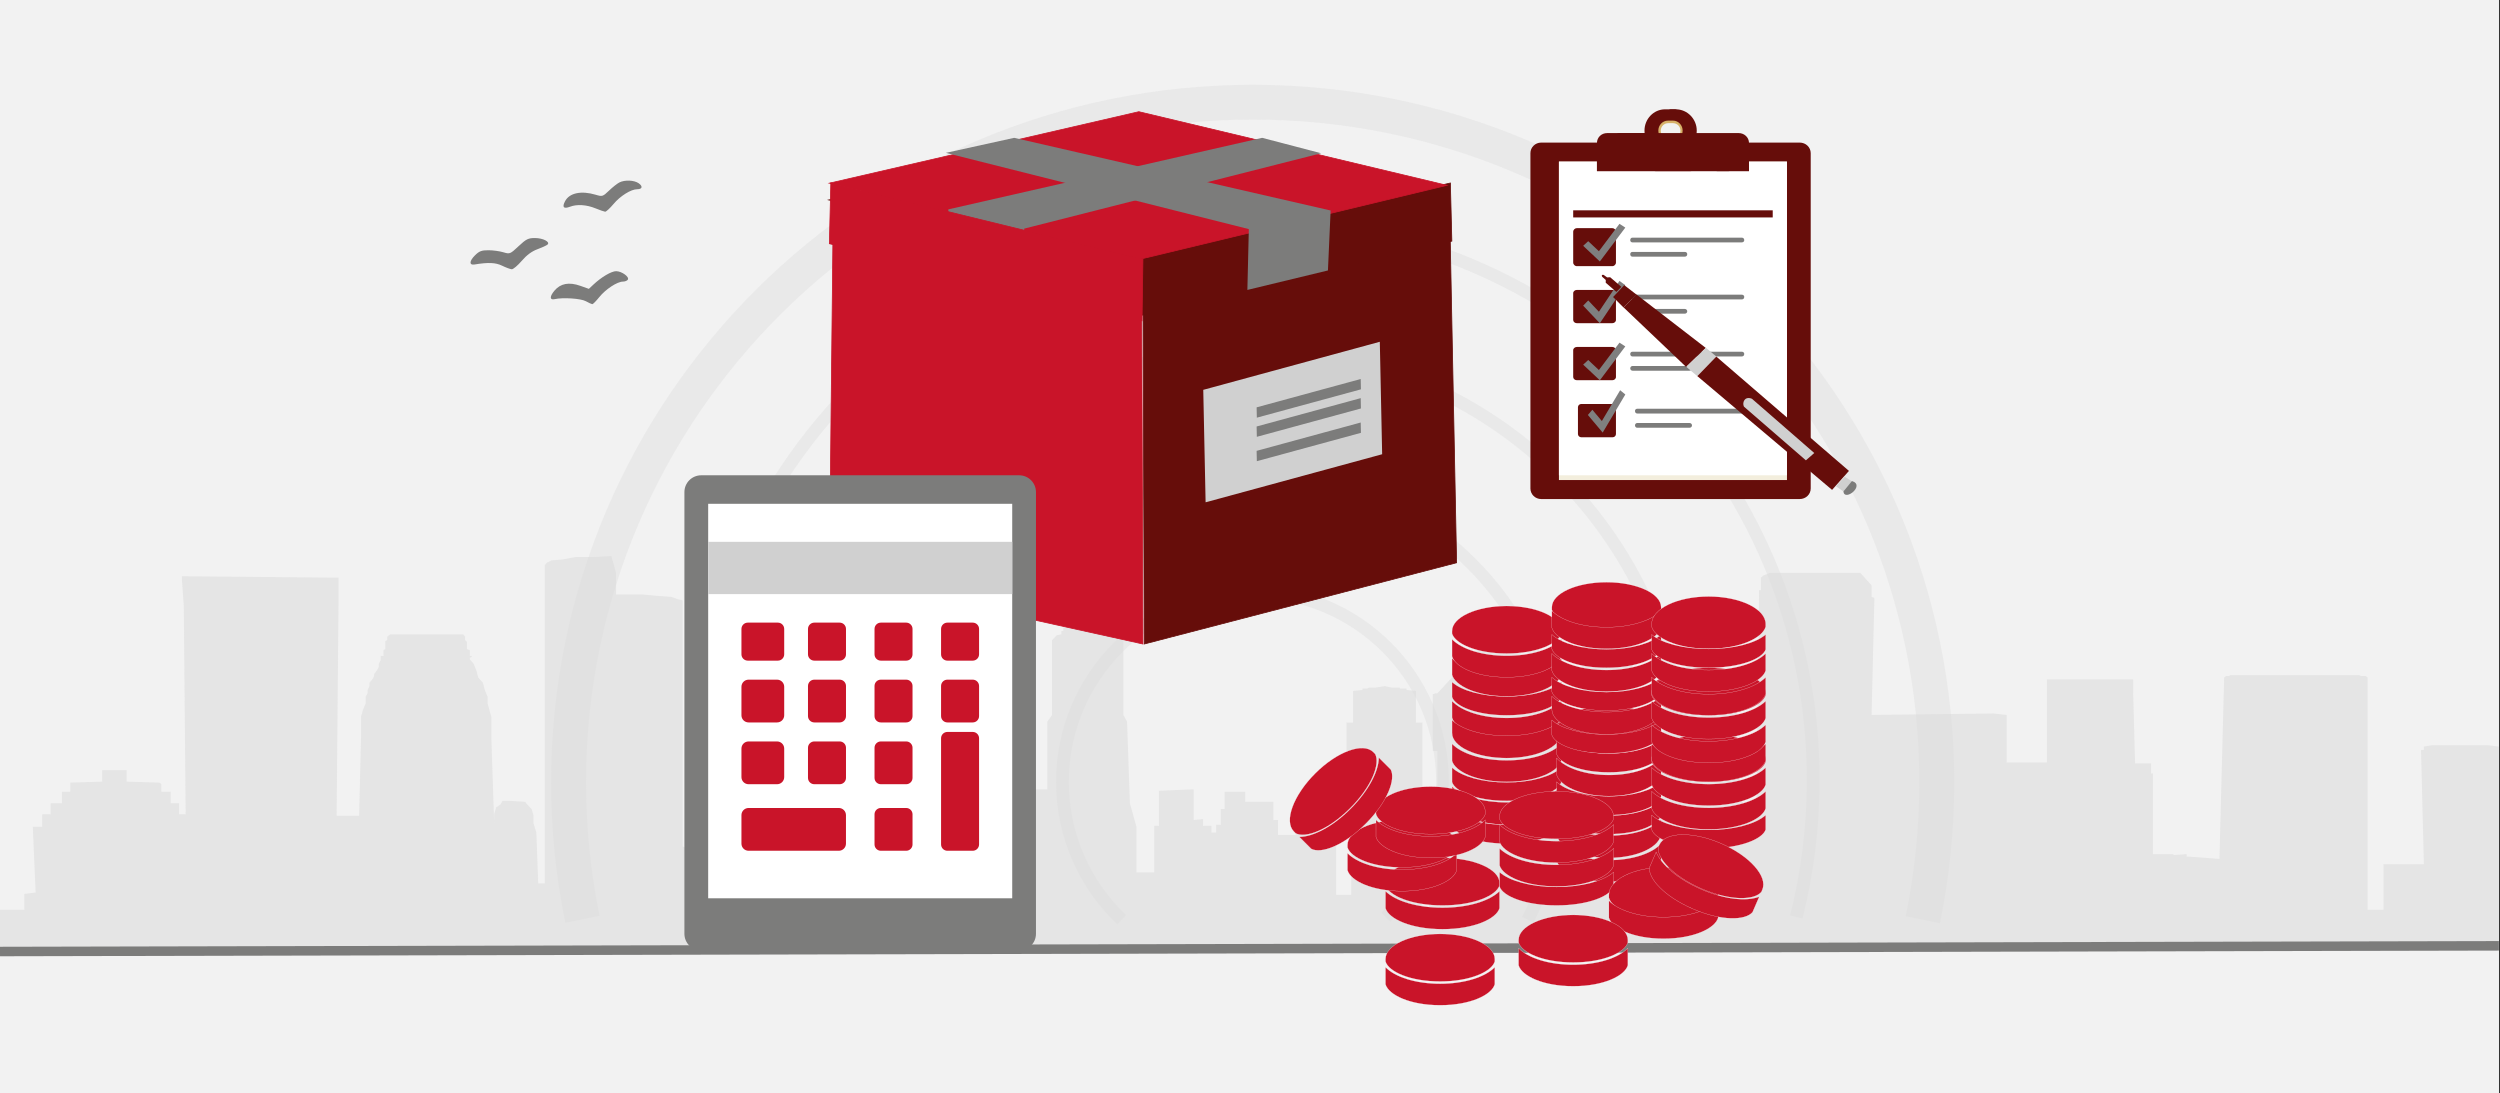 <svg width="526" height="230" xmlns="http://www.w3.org/2000/svg" xmlns:xlink="http://www.w3.org/1999/xlink" overflow="hidden"><rect width="100%" height="100%" fill="#333333" stroke="none"/><defs><clipPath id="clip0"><path d="M0 0 526 0 526 230 0 230Z" fill-rule="evenodd" clip-rule="evenodd"/></clipPath></defs><g clip-path="url(#clip0)"><rect x="0" y="0" width="525.239" height="230" fill="#FFFFFF" transform="scale(1.001 1)"/><rect x="0" y="0" width="525.239" height="230" fill="#F2F2F2" transform="scale(1.001 1)"/><path d="M-11.888-68.48C-4.545-61.22 0-51.14 0-40.005 0-17.908-17.88 0-39.942 0-61.989 0-79.884-17.908-79.884-40.005-79.884-51.407-75.104-61.708-67.446-69" stroke="#BFBFBF" stroke-width="2.663" stroke-miterlimit="8" stroke-opacity="0.169" fill="none" fill-rule="evenodd" transform="matrix(1.001 8.75495e-08 8.74228e-08 -1 303.5 124.5)"/><path d="M-7.034-94C-2.546-85.211 0-75.248 0-64.713 0-28.97-29.059 0-64.914 0-100.753 0-129.812-28.97-129.812-64.713-129.812-75.057-127.361-84.846-123.017-93.54" stroke="#BFBFBF" stroke-width="2.663" stroke-miterlimit="8" stroke-opacity="0.169" fill="none" fill-rule="evenodd" transform="matrix(1.001 8.75495e-08 8.74228e-08 -1 328.5 99.5)"/><path d="M-4.641-119C-1.632-110.017 0-100.404 0-90.412 0-40.486-40.694 0-90.876 0-141.043 0-181.737-40.486-181.737-90.412-181.737-100.357-180.105-109.938-177.127-118.905" stroke="#BFBFBF" stroke-width="2.663" stroke-miterlimit="8" stroke-opacity="0.169" fill="none" fill-rule="evenodd" transform="matrix(1.001 8.75495e-08 8.74228e-08 -1 354.5 73.5)"/><path d="M-3.552-146.417C-1.231-137.214 0-127.569 0-117.641 0-52.667-52.754 0-117.837 0-182.904 0-235.658-52.667-235.658-117.641-235.658-127.774-234.38-137.608-231.965-147" stroke="#BFBFBF" stroke-width="2.663" stroke-miterlimit="8" stroke-opacity="0.169" fill="none" fill-rule="evenodd" transform="matrix(1.001 8.75495e-08 8.74228e-08 -1 381.5 46.5)"/><path d="M-2.936-172C-1.016-162.666 0-152.985 0-143.083 0-64.056-64.376 0-143.8 0-223.207 0-287.583-64.056-287.583-143.083-287.583-152.954-286.583-162.603-284.663-171.905" stroke="#BFBFBF" stroke-width="7.323" stroke-miterlimit="8" stroke-opacity="0.169" fill="none" fill-rule="evenodd" transform="matrix(1.001 8.75495e-08 8.74228e-08 -1 407.5 21.5)"/><path d="M525.239 81.99 525.239 40.086 522.874 39.783 511.246 39.783 509.472 40.086 509.472 40.086 509.472 40.793 508.88 40.793 508.88 40.995 509.472 64.825 503.756 64.825 500.997 64.825 500.997 74.417 497.647 74.417 497.647 25.748 497.647 25.546 497.252 25.243 496.267 25.243 495.873 25.041 494.493 25.041 493.508 25.041 471.237 25.041 469.857 25.041 468.872 25.041 468.478 25.243 467.886 25.243 467.492 25.546 466.507 63.714 459.609 63.209 459.609 62.704 456.849 62.906 456.849 62.704 456.258 62.704 455.864 62.704 454.878 62.704 453.893 62.704 453.499 62.704 452.513 62.704 452.513 45.741 452.119 45.741 452.119 43.62 451.725 43.62 448.769 43.62 448.375 28.878 448.375 26.455 448.375 25.95 447.98 25.95 430.637 25.95 430.242 25.95 430.242 26.455 430.242 28.878 430.242 43.419 429.848 43.419 426.498 43.419 422.753 43.419 421.768 43.419 421.768 33.422 419.008 33.119 393.387 33.422 393.978 8.785 393.387 8.583 393.387 8.078 393.387 7.169 393.387 6.159 391.022 3.534 390.234 3.534 372.102 3.534 370.722 4.039 370.131 4.544 370.131 5.453 370.131 6.462 370.131 7.169 369.737 7.169 369.737 7.876 369.145 54.828 365.598 50.992 365.598 42.409 365.006 37.461 365.006 25.95 363.627 25.95 363.627 25.95 363.627 25.243 362.641 25.243 362.641 25.243 362.641 24.537 361.853 24.537 361.262 24.537 361.262 24.032 360.473 23.83 360.473 23.83 360.473 23.325 359.488 23.123 355.349 23.123 353.772 23.325 353.772 23.83 353.772 23.83 352.984 24.032 352.984 24.537 352.984 24.537 351.604 24.537 351.999 25.243 351.604 25.243 350.619 25.243 350.619 25.95 350.619 25.95 349.634 25.95 349.634 37.461 349.239 42.409 349.239 54.324 347.86 56.545 347.269 56.545 347.269 56.747 345.889 56.747 345.889 56.747 344.115 56.747 344.115 56.747 343.13 56.747 343.13 26.455 343.13 15.954 332.881 14.742 332.487 16.963 332.881 43.62 327.363 43.62 327.363 42.712 327.363 42.712 327.363 40.793 327.363 40.793 327.757 40.793 327.757 40.793 328.348 40.793 328.348 40.793 328.348 40.793 328.348 29.08 328.348 28.878 328.348 28.878 328.348 28.878 327.757 28.878 327.757 28.878 327.363 28.878 327.363 28.878 326.771 28.878 326.771 28.878 326.771 28.878 318.888 19.589 310.61 19.589 302.135 28.878 302.135 28.878 302.135 28.878 302.135 28.878 302.135 28.878 301.741 28.878 301.741 28.878 301.15 29.08 301.15 29.08 301.15 29.08 301.15 40.793 301.15 40.793 301.15 40.793 301.15 40.995 301.741 40.995 302.135 40.995 302.135 40.995 302.135 42.914 302.135 42.914 302.135 42.914 302.135 64.421 300.362 64.421 300.362 74.417 298.982 74.417 298.982 71.287 297.997 71.287 297.997 55.03 298.982 55.03 298.982 35.038 297.602 35.038 297.602 28.373 295.632 28.172 295.632 28.172 295.632 27.869 295.237 27.869 295.237 27.869 294.646 27.869 294.646 27.869 294.252 27.869 294.252 27.667 293.858 27.667 293.267 27.667 292.872 27.667 292.478 27.667 291.099 27.364 289.128 27.667 289.128 27.667 288.734 27.667 288.142 27.667 287.748 27.667 287.748 27.667 287.354 27.869 286.763 27.869 286.763 27.869 286.368 27.869 286.368 27.869 286.368 28.172 286.368 28.172 284.398 28.373 284.398 35.038 283.018 35.038 283.018 55.03 284.003 55.03 284.003 71.287 280.85 71.287 280.85 57.959 273.361 57.959 272.375 57.959 272.375 58.666 272.375 58.666 270.01 58.666 268.631 58.666 268.631 55.535 267.645 55.535 267.645 51.698 266.266 51.698 266.266 51.698 266.266 51.698 266.266 51.698 265.871 51.698 265.871 51.698 265.477 51.698 265.477 51.698 264.886 51.698 264.886 51.698 264.492 51.698 264.492 51.698 263.9 51.698 262.521 51.698 261.732 51.698 261.732 49.578 259.762 49.578 257.397 49.578 257.397 53.213 257.397 53.213 256.608 53.213 256.608 56.545 255.623 56.545 255.623 58.161 255.229 58.161 255.229 58.161 254.637 58.161 254.637 58.161 254.637 56.747 252.864 56.747 252.864 55.535 252.864 55.333 250.893 55.535 250.893 49.073 243.6 49.376 243.6 56.747 242.615 56.747 242.615 74.417 242.615 74.417 242.615 66.541 238.87 66.541 238.87 56.949 237.491 52.001 236.899 34.836 236.111 33.422 236.111 17.67 235.52 16.661 234.731 16.459 234.731 15.954 234.731 15.752 234.14 15.752 234.14 15.045 234.14 15.045 233.352 14.742 233.352 13.833 233.352 13.53 232.761 13.53 224.877 13.53 224.483 13.53 224.483 13.833 224.483 14.742 223.497 15.045 223.497 15.045 223.497 15.752 223.103 15.752 223.103 15.954 223.103 16.459 222.118 16.661 221.132 17.67 221.132 33.422 220.147 34.836 220.147 49.578 220.147 49.376 220.147 49.376 220.147 49.073 220.147 49.073 217.979 49.073 217.388 49.073 217.388 49.376 217.388 49.376 216.994 49.376 216.994 49.578 216.994 49.881 216.994 49.881 216.994 49.881 216.994 50.083 216.402 50.083 216.402 50.083 216.402 50.588 216.008 50.588 216.008 50.588 216.008 58.666 215.614 59.574 215.614 36.451 215.614 35.038 215.614 31.706 215.614 31.706 215.614 30.494 215.614 28.172 208.519 28.172 208.519 27.869 207.73 27.869 207.73 28.172 201.621 28.172 201.227 27.667 200.241 27.667 200.241 28.172 193.737 28.172 193.737 30.494 193.737 31.706 193.146 31.706 193.146 35.038 193.146 36.451 193.737 52.91 185.262 52.91 184.868 52.91 184.868 54.122 184.868 54.122 179.744 54.627 179.744 57.959 176.394 57.656 174.028 57.656 174.028 50.285 174.028 50.285 174.028 34.129 171.861 32.412 171.861 32.412 171.861 31.201 171.861 30.999 149.393 31.201 149.393 61.796 146.633 61.796 146.633 62.2 143.48 61.089 143.48 9.29 142.494 9.088 141.115 8.583 138.356 8.381 135.005 8.078 131.26 8.078 129.487 8.078 129.487 3.534 128.501 0 124.757 0.202 121.012 0.202 118.253 0.707 115.888 0.909 114.902 1.414 114.508 1.918 114.508 9.491 114.508 68.864 114.114 68.864 113.128 68.864 112.734 58.161 112.143 56.242 112.143 54.627 111.749 53.213 110.763 52.203 110.369 51.698 107.019 51.496 105.639 51.496 105.245 52.203 104.259 52.91 103.865 54.324 103.865 56.04 103.274 38.168 103.274 36.754 103.274 36.754 103.274 36.451 103.274 35.24 103.274 33.826 102.88 32.412 102.486 30.999 102.486 29.585 101.894 28.172 101.5 26.657 100.515 25.546 100.121 24.032 99.529 22.618 98.741 21.709 98.741 21.406 99.135 21.204 99.135 21.002 99.135 21.002 99.135 21.002 98.741 21.002 98.741 20.7 98.741 20.296 98.741 19.791 98.15 19.589 98.15 19.084 98.15 18.781 98.15 18.377 98.15 18.074 97.755 17.67 97.755 17.367 97.755 16.963 97.361 16.459 81.989 16.459 81.397 16.963 81.397 17.166 81.397 17.67 81.003 17.872 81.003 18.377 81.003 18.781 81.003 19.084 81.003 19.589 80.609 19.791 80.609 20.296 80.609 20.498 80.609 21.002 80.018 21.002 80.018 21.911 79.623 22.618 79.623 23.325 79.229 24.032 78.638 24.839 78.638 25.243 78.244 25.95 77.653 26.657 77.653 27.364 77.258 28.172 77.258 28.878 76.864 29.585 76.864 30.999 76.273 32.412 75.879 33.826 75.879 35.24 75.879 36.754 75.879 36.956 75.879 38.168 75.485 54.627 70.754 54.627 71.149 9.996 71.149 4.544 38.235 4.241 38.235 4.948 38.629 10.501 39.023 54.324 37.644 54.324 37.644 52.001 37.644 52.001 37.644 52.001 37.644 52.001 37.644 52.001 35.87 52.001 35.87 49.881 35.87 49.881 35.87 49.578 35.87 49.578 35.87 49.578 35.279 49.578 33.899 49.578 33.899 47.962 33.899 47.962 33.505 47.659 33.505 47.659 33.505 47.659 33.505 47.659 26.607 47.457 26.607 47.255 26.607 47.255 26.607 47.255 26.607 47.255 26.607 46.953 26.607 46.953 26.607 46.751 26.607 46.448 26.607 46.246 26.607 46.246 26.607 46.044 26.607 45.741 26.607 45.741 26.607 45.741 26.607 45.741 26.607 45.034 21.483 45.034 21.483 47.457 14.782 47.659 14.782 47.659 14.782 47.659 14.782 49.578 13.008 49.578 13.008 49.578 13.008 49.578 13.008 49.578 13.008 52.001 11.234 52.001 10.643 52.001 10.643 52.001 10.643 52.001 10.643 52.001 10.643 54.324 9.263 54.324 9.263 54.324 9.263 54.324 8.869 54.324 8.869 54.324 8.869 54.324 8.869 54.324 8.869 54.324 8.869 56.949 6.898 56.949 7.489 70.782 5.124 71.085 5.124 74.417 0 74.417 0 83 525.239 83 525.239 81.99Z" fill="#D9D9D9" fill-rule="evenodd" fill-opacity="0.529" transform="matrix(1.001 0 -0 1 0 117)"/><path d="M30.614 19.056C31.782 19.066 33.424 20.255 33.068 20.831 32.926 21.061 32.464 21.248 32.04 21.248 30.841 21.248 28.397 22.851 27.064 24.51 26.399 25.337 25.74 26.008 25.598 26 25.456 25.991 24.846 25.712 24.241 25.377L24.241 25.377C23.196 24.799 19.423 24.548 17.684 24.941 16.613 25.183 16.599 24.391 17.651 23.14 18.921 21.63 20.719 21.298 23.082 22.138L24.872 22.774 25.84 21.865C27.521 20.285 29.624 19.048 30.614 19.056ZM13.527 12.082C15.24 12.082 16.805 12.898 16.179 13.463 15.977 13.646 15.025 14.084 14.063 14.438 12.872 14.877 11.819 15.657 10.764 16.882 9.912 17.872 8.968 18.668 8.666 18.652 8.363 18.636 7.456 18.301 6.65 17.908L6.649 17.908C5.269 17.235 3.762 17.169 0.825 17.651-0.309 17.838-0.268 16.929 0.911 15.75 1.823 14.838 2.308 14.649 3.738 14.649 4.688 14.649 6.1 14.839 6.876 15.072 8.266 15.488 8.312 15.47 10.109 13.788 11.701 12.299 12.135 12.082 13.527 12.082ZM33.378 0.004C34.134 0.035 34.865 0.223 35.344 0.558 36.269 1.206 36.109 1.816 35.017 1.816 33.728 1.816 31.466 3.234 30.049 4.93 29.289 5.839 28.496 6.566 28.287 6.545 28.078 6.524 27.165 6.203 26.257 5.832 24.397 5.07 22.375 4.938 20.936 5.486 19.565 6.007 19.203 5.622 19.863 4.347 20.77 2.59 23.262 2.062 26.319 2.978 27.702 3.393 27.794 3.364 29.11 2.105 29.86 1.389 30.832 0.619 31.273 0.393 31.845 0.1 32.623-0.026 33.378 0.004Z" fill="#7C7C7B" fill-rule="evenodd" transform="matrix(1.001 0 -0 1 99 38)"/><path d="M0 0-525.239-1.2" stroke="#7C7C7B" stroke-width="1.997" stroke-miterlimit="8" fill="none" fill-rule="evenodd" transform="matrix(-1.001 -0 -0 1 0 200.2)"/><path d="M56.601 75C2.257 75 2.257 75 2.257 75 1.016 75 0 74 0 72.778 0 2.222 0 2.222 0 2.222 0 1 1.016 0 2.257 0 56.601 0 56.601 0 56.601 0 57.899 0 58.915 1 58.915 2.222 58.915 72.778 58.915 72.778 58.915 72.778 58.915 74 57.899 75 56.601 75" fill="#660D0A" fill-rule="evenodd" transform="matrix(1.001 0 -0 1 322 30)"/><rect x="0" y="0" width="47.931" height="67" fill="#F3EEDD" transform="matrix(1.001 0 -0 1 328 34)"/><rect x="0" y="0" width="47.931" height="66" fill="#FFFFFF" transform="matrix(1.001 0 -0 1 328 34)"/><path d="M4.951 5.144C4.036 5.144 4.036 5.144 4.036 5.144 3.121 5.144 2.422 4.402 2.422 3.5 2.422 2.599 3.121 1.909 4.036 1.909 4.951 1.909 4.951 1.909 4.951 1.909 5.866 1.909 6.565 2.599 6.565 3.5 6.565 4.402 5.866 5.144 4.951 5.144M5.435 0C3.552 0 3.552 0 3.552 0 1.614 0 0 1.591 0 3.5 0 5.462 1.614 7 3.552 7 5.435 7 5.435 7 5.435 7 7.373 7 8.987 5.462 8.987 3.5 8.987 1.591 7.373 0 5.435 0" fill="#D7B169" fill-rule="evenodd" transform="matrix(1.001 0 -0 1 347 24)"/><path d="M6.59 0C4.339 0 4.339 0 4.339 0 1.922 0 0 2.038 0 4.472 0 6.962 1.922 9 4.339 9 6.59 9 6.59 9 6.59 9 9.007 9 10.984 6.962 10.984 4.472 10.984 2.038 9.007 0 6.59 0M5.986 6.566C4.943 6.566 4.943 6.566 4.943 6.566 3.79 6.566 2.911 5.66 2.911 4.472 2.911 3.34 3.79 2.377 4.943 2.377 5.986 2.377 5.986 2.377 5.986 2.377 7.14 2.377 8.018 3.34 8.018 4.472 8.018 5.66 7.14 6.566 5.986 6.566" fill="#660D0A" fill-rule="evenodd" transform="matrix(1.001 0 -0 1 346 23)"/><path d="M31.954 8C0 8 0 8 0 8 0 2.08 0 2.08 0 2.08 0 0.907 0.94 0 2.156 0 29.798 0 29.798 0 29.798 0 30.959 0 31.954 0.907 31.954 2.08L31.954 8Z" fill="#660D0A" fill-rule="evenodd" transform="matrix(1.001 0 -0 1 336 28)"/><rect x="0" y="0" width="31.954" height="3" fill="#660D0A" transform="matrix(1.001 0 -0 1 336 33)"/><path d="M0 1.5C0 1.5 0 1.5 0 1.5 0 2.283 0.561 3 1.29 3 8.695 3 8.695 3 8.695 3 9.368 3 9.986 2.283 9.986 1.5 9.986 0.652 9.368 0 8.695 0 1.29 0 1.29 0 1.29 0 0.561 0 0 0.652 0 1.5" fill="#660D0A" fill-rule="evenodd" transform="matrix(1.001 0 -0 1 347 33)"/><path d="M0 1.5C0 1.5 0 1.5 0 1.5 0 2.283 0.549 3 1.262 3 3.731 3 3.731 3 3.731 3 4.444 3 4.993 2.283 4.993 1.5 4.993 0.652 4.444 0 3.731 0 1.262 0 1.262 0 1.262 0 0.549 0 0 0.652 0 1.5" fill="#660D0A" fill-rule="evenodd" transform="matrix(1.001 0 -0 1 360 33)"/><path d="M8.155 1C0.777 1 0.777 1 0.777 1 0.333 1 0 0.759 0 0.483 0 0.207 0.333 0 0.777 0 8.155 0 8.155 0 8.155 0 8.599 0 8.987 0.207 8.987 0.483 8.987 0.759 8.599 1 8.155 1" fill="#660D0A" fill-rule="evenodd" transform="matrix(1.001 0 -0 1 340 28)"/><path d="M1.433 1C0.521 1 0.521 1 0.521 1 0.217 1 0 0.8 0 0.52 0 0.24 0.217 0 0.521 0 1.433 0 1.433 0 1.433 0 1.737 0 1.997 0.24 1.997 0.52 1.997 0.8 1.737 1 1.433 1" fill="#660D0A" fill-rule="evenodd" transform="matrix(1.001 0 -0 1 351 23)"/><path d="M0 0 41.939 0" stroke="#660D0A" stroke-width="1.498" stroke-miterlimit="8" fill="none" fill-rule="evenodd" transform="matrix(1.001 0 -0 1 331 45)"/><path d="M8.218 8C0.769 8 0.769 8 0.769 8 0.355 8 0 7.647 0 7.235 0 0.765 0 0.765 0 0.765 0 0.353 0.355 0 0.769 0 8.218 0 8.218 0 8.218 0 8.632 0 8.987 0.353 8.987 0.765 8.987 7.235 8.987 7.235 8.987 7.235 8.987 7.647 8.632 8 8.218 8" fill="#660D0A" fill-rule="evenodd" transform="matrix(1.001 0 -0 1 331 48)"/><path d="M8.218 7C0.769 7 0.769 7 0.769 7 0.355 7 0 6.691 0 6.331 0 0.669 0 0.669 0 0.669 0 0.309 0.355 0 0.769 0 8.218 0 8.218 0 8.218 0 8.632 0 8.987 0.309 8.987 0.669 8.987 6.331 8.987 6.331 8.987 6.331 8.987 6.691 8.632 7 8.218 7" fill="#660D0A" fill-rule="evenodd" transform="matrix(1.001 0 -0 1 331 61)"/><path d="M8.218 7C0.769 7 0.769 7 0.769 7 0.355 7 0 6.691 0 6.331 0 0.669 0 0.669 0 0.669 0 0.309 0.355 0 0.769 0 8.218 0 8.218 0 8.218 0 8.632 0 8.987 0.309 8.987 0.669 8.987 6.331 8.987 6.331 8.987 6.331 8.987 6.691 8.632 7 8.218 7" fill="#660D0A" fill-rule="evenodd" transform="matrix(1.001 0 -0 1 331 73)"/><path d="M7.305 7C0.683 7 0.683 7 0.683 7 0.315 7 0 6.691 0 6.331 0 0.669 0 0.669 0 0.669 0 0.309 0.315 0 0.683 0 7.305 0 7.305 0 7.305 0 7.673 0 7.988 0.309 7.988 0.669 7.988 6.331 7.988 6.331 7.988 6.331 7.988 6.691 7.673 7 7.305 7" fill="#660D0A" fill-rule="evenodd" transform="matrix(1.001 0 -0 1 332 85)"/><path d="M23.428 1C0.47 1 0.47 1 0.47 1 0.201 1 0 0.8 0 0.533 0 0.2 0.201 0 0.47 0 23.428 0 23.428 0 23.428 0 23.764 0 23.965 0.2 23.965 0.533 23.965 0.8 23.764 1 23.428 1" fill="#7C7C7B" fill-rule="evenodd" transform="matrix(1.001 0 -0 1 343 50)"/><path d="M11.464 1C0.453 1 0.453 1 0.453 1 0.194 1 0 0.8 0 0.467 0 0.2 0.194 0 0.453 0 11.464 0 11.464 0 11.464 0 11.788 0 11.983 0.2 11.983 0.467 11.983 0.8 11.788 1 11.464 1" fill="#7C7C7B" fill-rule="evenodd" transform="matrix(1.001 0 -0 1 343 53)"/><path d="M23.428 1C0.47 1 0.47 1 0.47 1 0.201 1 0 0.8 0 0.467 0 0.2 0.201 0 0.47 0 23.428 0 23.428 0 23.428 0 23.764 0 23.965 0.2 23.965 0.467 23.965 0.8 23.764 1 23.428 1" fill="#7C7C7B" fill-rule="evenodd" transform="matrix(1.001 0 -0 1 343 62)"/><path d="M11.464 1C0.453 1 0.453 1 0.453 1 0.194 1 0 0.75 0 0.5 0 0.25 0.194 0 0.453 0 11.464 0 11.464 0 11.464 0 11.788 0 11.983 0.25 11.983 0.5 11.983 0.75 11.788 1 11.464 1" fill="#7C7C7B" fill-rule="evenodd" transform="matrix(1.001 0 -0 1 343 65)"/><path d="M23.428 1C0.47 1 0.47 1 0.47 1 0.201 1 0 0.8 0 0.467 0 0.2 0.201 0 0.47 0 23.428 0 23.428 0 23.428 0 23.764 0 23.965 0.2 23.965 0.467 23.965 0.8 23.764 1 23.428 1" fill="#7C7C7B" fill-rule="evenodd" transform="matrix(1.001 0 -0 1 343 74)"/><path d="M12.42 1C0.491 1 0.491 1 0.491 1 0.211 1 0 0.75 0 0.5 0 0.25 0.211 0 0.491 0 12.42 0 12.42 0 12.42 0 12.771 0 12.981 0.25 12.981 0.5 12.981 0.75 12.771 1 12.42 1" fill="#7C7C7B" fill-rule="evenodd" transform="matrix(1.001 0 -0 1 343 77)"/><path d="M23.428 1C0.47 1 0.47 1 0.47 1 0.201 1 0 0.8 0 0.467 0 0.2 0.201 0 0.47 0 23.428 0 23.428 0 23.428 0 23.764 0 23.965 0.2 23.965 0.467 23.965 0.8 23.764 1 23.428 1" fill="#7C7C7B" fill-rule="evenodd" transform="matrix(1.001 0 -0 1 344 86)"/><path d="M11.464 1C0.453 1 0.453 1 0.453 1 0.194 1 0 0.75 0 0.5 0 0.25 0.194 0 0.453 0 11.464 0 11.464 0 11.464 0 11.788 0 11.983 0.25 11.983 0.5 11.983 0.75 11.788 1 11.464 1" fill="#7C7C7B" fill-rule="evenodd" transform="matrix(1.001 0 -0 1 344 89)"/><path d="M7.732 0.091 3.405 5.854 1.16 3.742 0.098 4.719 3.603 8.016 8.956 0.887Z" fill="#7F7F7F" fill-rule="evenodd" transform="matrix(1.001 0 -0 1 333 47)"/><path d="M7.732 0.102 3.405 6.586 1.16 4.21 0.098 5.309 3.603 9.018 8.956 0.998Z" fill="#7F7F7F" fill-rule="evenodd" transform="matrix(1.001 0 -0 1 333 59)"/><path d="M7.732 0.091 3.405 5.854 1.16 3.742 0.098 4.719 3.603 8.016 8.956 0.887Z" fill="#7F7F7F" fill-rule="evenodd" transform="matrix(1.001 0 -0 1 333 72)"/><path d="M6.873 0.102 3.027 6.586 1.031 4.21 0.087 5.309 3.203 9.018 7.961 0.997Z" fill="#7F7F7F" fill-rule="evenodd" transform="matrix(1.001 0 -0 1 334 82)"/><path d="M0 17.725 4.978 0 10.231 2.338 3.543 19.196 0 17.725Z" fill="#660D0A" fill-rule="evenodd" transform="matrix(-0.374 0.927 -0.928 -0.374 360.751 68.584)"/><path d="M0.872 0 0 3.116 3.197 4.363 4.418 1.496 0.872 0 0.872 0Z" fill="#660D0A" fill-rule="evenodd" transform="matrix(-0.374 0.927 -0.928 -0.374 344.636 61.166)"/><path d="M6.22 2.157 5.27 5.048 0 2.712 0.889 0 6.22 2.157Z" fill="#D0D0D0" fill-rule="evenodd" transform="matrix(-0.374 0.927 -0.928 -0.374 361.45 74.191)"/><path d="M11.883 0 0 34.867 5.308 37.022 16.916 1.796 11.883 0Z" fill="#660D0A" fill-rule="evenodd" transform="matrix(-0.374 0.927 -0.928 -0.374 393.462 88.062)"/><path d="M0 1.757 0.292 0 2.965 0.838 2.519 2.742 0 1.757Z" fill="#D0D0D0" fill-rule="evenodd" transform="matrix(-0.374 0.927 -0.928 -0.374 389.736 100.974)"/><path d="M2.976 3.878 2.976 3.878C4.991 2.846 0 0 0.279 3.029L2.976 3.878Z" fill="#7C7C7B" fill-rule="evenodd" transform="matrix(-0.374 0.927 -0.928 -0.374 392.56 102.083)"/><path d="M7.79 1.06 5.704 0 0.015 16.427C0 18.075 1.549 18.075 2.177 17.373L7.79 1.06Z" fill="#D0D0D0" fill-rule="evenodd" transform="matrix(-0.374 0.927 -0.928 -0.374 383.857 90.028)"/><path d="M0.996 0 0 2.932 0.272 3.515 0.06 4.373C0.045 4.567 0.226 4.924 0.543 4.519L0.875 3.579 1.418 3.369 2.383 0.567 0.996 0Z" fill="#660D0A" fill-rule="evenodd" transform="matrix(-0.374 0.927 -0.928 -0.374 341.502 59.429)"/><path d="M-11.483-3.115C-6.342-3.115-2.007-1.857 0 0L0-3.046C-0.635-5.037-5.083-7-11.483-7-17.883-7-22.332-5.037-22.967-3.046L-22.967 0C-20.959-1.857-16.625-3.115-11.483-3.115Z" stroke="#FFFFFF" stroke-width="0.042" stroke-miterlimit="8" fill="#C91429" fill-rule="evenodd" transform="matrix(1.001 8.75495e-08 8.74228e-08 -1 328.5 161.5)"/><path d="M-11.483-3.473C-6.342-3.473-2.007-2.071 0 0L0-3.591C-0.635-5.811-5.083-8-11.483-8-17.883-8-22.332-5.811-22.967-3.591L-22.967 0C-20.959-2.071-16.625-3.473-11.483-3.473Z" stroke="#FFFFFF" stroke-width="0.042" stroke-miterlimit="8" fill="#C91429" fill-rule="evenodd" transform="matrix(1.001 8.75495e-08 8.74228e-08 -1 328.5 156.5)"/><path d="M-11.483 0C-5.141 0 0-2.362 0-5.276L0-5.792C-0.635-7.911-5.083-10-11.483-10-17.883-10-22.332-7.911-22.967-5.792L-22.967-5.276C-22.967-2.362-17.826 0-11.483 0Z" stroke="#FFFFFF" stroke-width="0.042" stroke-miterlimit="8" fill="#C91429" fill-rule="evenodd" transform="matrix(1.001 8.75495e-08 8.74228e-08 -1 328.5 127.5)"/><path d="M-11.483-3.316C-6.342-3.316-2.007-1.977 0 0L0-2.722C0-5.637-5.141-8-11.483-8-17.826-8-22.967-5.637-22.967-2.722L-22.967 0C-20.959-1.977-16.625-3.316-11.483-3.316Z" stroke="#FFFFFF" stroke-width="0.042" stroke-miterlimit="8" fill="#C91429" fill-rule="evenodd" transform="matrix(1.001 8.75495e-08 8.74228e-08 -1 328.5 165.5)"/><path d="M-11.483-3.56C-6.342-3.56-2.007-2.122 0 0L0-3.481C-0.635-5.756-5.083-8-11.483-8-17.883-8-22.332-5.756-22.967-3.481L-22.967 0C-20.959-2.122-16.625-3.56-11.483-3.56Z" stroke="#FFFFFF" stroke-width="0.042" stroke-miterlimit="8" fill="#C91429" fill-rule="evenodd" transform="matrix(1.001 8.75495e-08 8.74228e-08 -1 328.5 147.5)"/><path d="M-11.483-3.039C-6.342-3.039-2.007-1.812 0 0L0-3.142C-0.635-5.085-5.083-7-11.483-7-17.883-7-22.332-5.085-22.967-3.142L-22.967 0C-20.959-1.812-16.625-3.039-11.483-3.039Z" stroke="#FFFFFF" stroke-width="0.042" stroke-miterlimit="8" fill="#C91429" fill-rule="evenodd" transform="matrix(1.001 8.75495e-08 8.74228e-08 -1 328.5 143.5)"/><path d="M-11.483-3.316C-6.342-3.316-2.007-1.977 0 0L0-2.722C0-5.637-5.141-8-11.483-8-17.826-8-22.967-5.637-22.967-2.722L-22.967 0C-20.959-1.977-16.625-3.316-11.483-3.316Z" stroke="#FFFFFF" stroke-width="0.042" stroke-miterlimit="8" fill="#C91429" fill-rule="evenodd" transform="matrix(1.001 8.75495e-08 8.74228e-08 -1 328.5 151.5)"/><path d="M-11.483-3.56C-6.342-3.56-2.007-2.122 0 0L0-3.481C-0.635-5.756-5.083-8-11.483-8-17.883-8-22.332-5.757-22.967-3.481L-22.967 0C-20.959-2.122-16.625-3.56-11.483-3.56Z" stroke="#FFFFFF" stroke-width="0.042" stroke-miterlimit="8" fill="#C91429" fill-rule="evenodd" transform="matrix(1.001 8.75495e-08 8.74228e-08 -1 328.5 138.5)"/><path d="M-11.483-3.473C-6.342-3.473-2.007-2.071 0 0L0-3.591C-0.635-5.811-5.083-8-11.483-8-17.883-8-22.332-5.811-22.967-3.591L-22.967 0C-20.959-2.071-16.625-3.473-11.483-3.473Z" stroke="#FFFFFF" stroke-width="0.042" stroke-miterlimit="8" fill="#C91429" fill-rule="evenodd" transform="matrix(1.001 8.75495e-08 8.74228e-08 -1 328.5 134.5)"/><path d="M-11.483-3.039C-6.342-3.039-2.007-1.812 0 0L0-3.142C-0.635-5.085-5.083-7-11.483-7-17.883-7-22.332-5.085-22.967-3.142L-22.967 0C-20.959-1.812-16.625-3.039-11.483-3.039Z" stroke="#FFFFFF" stroke-width="0.042" stroke-miterlimit="8" fill="#C91429" fill-rule="evenodd" transform="matrix(1.001 8.75495e-08 8.74228e-08 -1 328.5 170.5)"/><path d="M-11.983 0C-5.365 0 0-2.362 0-5.276L0-5.792C-0.662-7.911-5.304-10-11.983-10-18.66-10-23.303-7.911-23.965-5.792L-23.965-5.276C-23.965-2.362-18.601 0-11.983 0Z" stroke="#FFFFFF" stroke-width="0.042" stroke-miterlimit="8" fill="#C91429" fill-rule="evenodd" transform="matrix(1.001 8.75495e-08 8.74228e-08 -1 315.5 180.5)"/><path d="M-11.983-3.473C-6.617-3.473-2.095-2.071 0 0L0-3.591C-0.662-5.811-5.304-8-11.983-8-18.66-8-23.303-5.811-23.965-3.591L-23.965 0C-21.871-2.071-17.348-3.473-11.983-3.473Z" stroke="#FFFFFF" stroke-width="0.042" stroke-miterlimit="8" fill="#C91429" fill-rule="evenodd" transform="matrix(1.001 8.75495e-08 8.74228e-08 -1 315.5 187.5)"/><path d="M-10.984-3.473C-6.066-3.473-1.92-2.071 0 0L0-3.591C-0.607-5.811-4.862-8-10.984-8-17.105-8-21.361-5.811-21.968-3.591L-21.968 0C-20.048-2.071-15.902-3.473-10.984-3.473Z" stroke="#FFFFFF" stroke-width="0.042" stroke-miterlimit="8" fill="#C91429" fill-rule="evenodd" transform="matrix(1.001 8.75495e-08 8.74228e-08 -1 349.5 177.5)"/><path d="M-10.984 0C-4.918 0 0-2.362 0-5.276L0-5.792C-0.607-7.911-4.862-10-10.984-10-17.105-10-21.361-7.911-21.968-5.792L-21.968-5.276C-21.968-2.362-17.05 0-10.984 0Z" stroke="#FFFFFF" stroke-width="0.042" stroke-miterlimit="8" fill="#C91429" fill-rule="evenodd" transform="matrix(1.001 8.75495e-08 8.74228e-08 -1 349.5 148.5)"/><path d="M-10.984-3.115C-6.066-3.115-1.92-1.857 0 0L0-3.046C-0.607-5.037-4.862-7-10.984-7-17.105-7-21.361-5.037-21.968-3.046L-21.968 0C-20.048-1.857-15.902-3.115-10.984-3.115Z" stroke="#FFFFFF" stroke-width="0.042" stroke-miterlimit="8" fill="#C91429" fill-rule="evenodd" transform="matrix(1.001 8.75495e-08 8.74228e-08 -1 349.5 168.5)"/><path d="M-10.984-3.039C-6.066-3.039-1.92-1.812 0 0L0-3.142C-0.607-5.085-4.862-7-10.984-7-17.105-7-21.361-5.085-21.968-3.142L-21.968 0C-20.048-1.812-15.902-3.039-10.984-3.039Z" stroke="#FFFFFF" stroke-width="0.042" stroke-miterlimit="8" fill="#C91429" fill-rule="evenodd" transform="matrix(1.001 8.75495e-08 8.74228e-08 -1 349.5 164.5)"/><path d="M-10.984-3.316C-6.066-3.316-1.92-1.977 0 0L0-2.722C0-5.637-4.918-8-10.984-8-17.05-8-21.968-5.637-21.968-2.722L-21.968 0C-20.048-1.977-15.902-3.316-10.984-3.316Z" stroke="#FFFFFF" stroke-width="0.042" stroke-miterlimit="8" fill="#C91429" fill-rule="evenodd" transform="matrix(1.001 8.75495e-08 8.74228e-08 -1 349.5 172.5)"/><path d="M-10.984-3.56C-6.066-3.56-1.92-2.122 0 0L0-3.481C-0.607-5.756-4.862-8-10.984-8-17.105-8-21.361-5.757-21.968-3.481L-21.968 0C-20.048-2.122-15.902-3.56-10.984-3.56Z" stroke="#FFFFFF" stroke-width="0.042" stroke-miterlimit="8" fill="#C91429" fill-rule="evenodd" transform="matrix(1.001 8.75495e-08 8.74228e-08 -1 349.5 159.5)"/><path d="M-10.984-3.039C-6.066-3.039-1.92-1.812 0 0L0-3.142C-0.607-5.085-4.862-7-10.984-7-17.105-7-21.361-5.085-21.968-3.142L-21.968 0C-20.048-1.812-15.902-3.039-10.984-3.039Z" stroke="#FFFFFF" stroke-width="0.042" stroke-miterlimit="8" fill="#C91429" fill-rule="evenodd" transform="matrix(1.001 8.75495e-08 8.74228e-08 -1 349.5 155.5)"/><path d="M-11.483 0C-5.141 0 0-2.362 0-5.276L0-5.792C-0.635-7.911-5.083-10-11.483-10-17.883-10-22.332-7.911-22.967-5.792L-22.967-5.276C-22.967-2.362-17.826 0-11.483 0Z" stroke="#FFFFFF" stroke-width="0.042" stroke-miterlimit="8" fill="#C91429" fill-rule="evenodd" transform="matrix(1.001 8.75495e-08 8.74228e-08 -1 306.5 172.5)"/><path d="M-11.483-3.473C-6.342-3.473-2.007-2.071 0 0L0-3.591C-0.635-5.811-5.083-8-11.483-8-17.883-8-22.332-5.811-22.967-3.591L-22.967 0C-20.959-2.071-16.625-3.473-11.483-3.473Z" stroke="#FFFFFF" stroke-width="0.042" stroke-miterlimit="8" fill="#C91429" fill-rule="evenodd" transform="matrix(1.001 8.75495e-08 8.74228e-08 -1 306.5 179.5)"/><path d="M-11.983 0C-5.365 0 0-2.362 0-5.276L0-5.792C-0.662-7.911-5.304-10-11.983-10-18.66-10-23.303-7.911-23.965-5.792L-23.965-5.276C-23.965-2.362-18.601 0-11.983 0Z" stroke="#FFFFFF" stroke-width="0.042" stroke-miterlimit="8" fill="#C91429" fill-rule="evenodd" transform="matrix(1.001 8.75495e-08 8.74228e-08 -1 371.5 154.5)"/><path d="M-11.983-3.115C-6.617-3.115-2.095-1.857 0 0L0-3.046C-0.662-5.037-5.304-7-11.983-7-18.66-7-23.303-5.037-23.965-3.046L-23.965 0C-21.871-1.857-17.348-3.115-11.983-3.115Z" stroke="#FFFFFF" stroke-width="0.042" stroke-miterlimit="8" fill="#C91429" fill-rule="evenodd" transform="matrix(1.001 8.75495e-08 8.74228e-08 -1 371.5 171.5)"/><path d="M-11.983-3.473C-6.617-3.473-2.095-2.071 0 0L0-3.591C-0.662-5.811-5.304-8-11.983-8-18.66-8-23.303-5.811-23.965-3.591L-23.965 0C-21.871-2.071-17.348-3.473-11.983-3.473Z" stroke="#FFFFFF" stroke-width="0.042" stroke-miterlimit="8" fill="#C91429" fill-rule="evenodd" transform="matrix(1.001 8.75495e-08 8.74228e-08 -1 371.5 166.5)"/><path d="M-11.983-3.473C-6.617-3.473-2.095-2.071 0 0L0-3.591C-0.662-5.811-5.304-8-11.983-8-18.66-8-23.303-5.811-23.965-3.591L-23.965 0C-21.871-2.071-17.348-3.473-11.983-3.473Z" stroke="#FFFFFF" stroke-width="0.042" stroke-miterlimit="8" fill="#C91429" fill-rule="evenodd" transform="matrix(1.001 8.75495e-08 8.74228e-08 -1 371.5 161.5)"/><path d="M-11.983 0C-5.365 0 0-2.362 0-5.276L0-5.792C-0.662-7.911-5.304-10-11.983-10-18.66-10-23.303-7.911-23.965-5.792L-23.965-5.276C-23.965-2.362-18.601 0-11.983 0Z" stroke="#FFFFFF" stroke-width="0.042" stroke-miterlimit="8" fill="#C91429" fill-rule="evenodd" transform="matrix(1.001 8.75495e-08 8.74228e-08 -1 339.5 166.5)"/><path d="M-11.983-3.115C-6.617-3.115-2.095-1.857 0 0L0-3.046C-0.662-5.037-5.304-7-11.983-7-18.66-7-23.303-5.037-23.965-3.046L-23.965 0C-21.871-1.857-17.348-3.115-11.983-3.115Z" stroke="#FFFFFF" stroke-width="0.042" stroke-miterlimit="8" fill="#C91429" fill-rule="evenodd" transform="matrix(1.001 8.75495e-08 8.74228e-08 -1 339.5 183.5)"/><path d="M-11.983-3.473C-6.617-3.473-2.095-2.071 0 0L0-3.591C-0.662-5.811-5.304-8-11.983-8-18.66-8-23.303-5.811-23.965-3.591L-23.965 0C-21.871-2.071-17.348-3.473-11.983-3.473Z" stroke="#FFFFFF" stroke-width="0.042" stroke-miterlimit="8" fill="#C91429" fill-rule="evenodd" transform="matrix(1.001 8.75495e-08 8.74228e-08 -1 339.5 178.5)"/><path d="M-11.983-3.473C-6.617-3.473-2.095-2.071 0 0L0-3.591C-0.662-5.811-5.304-8-11.983-8-18.66-8-23.303-5.811-23.965-3.591L-23.965 0C-21.871-2.071-17.348-3.473-11.983-3.473Z" stroke="#FFFFFF" stroke-width="0.042" stroke-miterlimit="8" fill="#C91429" fill-rule="evenodd" transform="matrix(1.001 8.75495e-08 8.74228e-08 -1 339.5 173.5)"/><path d="M-11.483 0C-5.141 0 0-2.362 0-5.276L0-5.792C-0.635-7.911-5.083-10-11.483-10-17.883-10-22.332-7.911-22.967-5.792L-22.967-5.276C-22.967-2.362-17.826 0-11.483 0Z" stroke="#FFFFFF" stroke-width="0.042" stroke-miterlimit="8" fill="#C91429" fill-rule="evenodd" transform="matrix(1.001 8.75495e-08 8.74228e-08 -1 312.5 165.5)"/><path d="M-11.483-3.473C-6.342-3.473-2.007-2.071 0 0L0-3.591C-0.635-5.811-5.083-8-11.483-8-17.883-8-22.332-5.811-22.967-3.591L-22.967 0C-20.959-2.071-16.625-3.473-11.483-3.473Z" stroke="#FFFFFF" stroke-width="0.042" stroke-miterlimit="8" fill="#C91429" fill-rule="evenodd" transform="matrix(1.001 8.75495e-08 8.74228e-08 -1 312.5 172.5)"/><path d="M11.808 0C5.287 0 0 2.449 0 5.47L0 6.006C0.653 8.203 5.227 10.369 11.808 10.369 18.389 10.369 22.964 8.203 23.617 6.006L23.617 5.47C23.617 2.449 18.33 0 11.808 0Z" stroke="#FFFFFF" stroke-width="0.042" stroke-miterlimit="8" fill="#C91429" fill-rule="evenodd" transform="matrix(-0.708 0.707 0.707 0.708 285.084 154.376)"/><path d="M11.808 3.437C6.521 3.437 2.064 2.049 0 0L0 3.553C0.653 5.75 5.227 7.916 11.808 7.916 18.389 7.916 22.964 5.75 23.617 3.553L23.617 0C21.553 2.049 17.096 3.437 11.808 3.437Z" stroke="#FFFFFF" stroke-width="0.042" stroke-miterlimit="8" fill="#C91429" fill-rule="evenodd" transform="matrix(-0.708 0.707 0.707 0.708 290.095 159.381)"/><path d="M-11.483 0C-5.141 0 0-2.598 0-5.803L0-6.371C-0.635-8.702-5.083-11-11.483-11-17.883-11-22.332-8.702-22.967-6.372L-22.967-5.803C-22.967-2.598-17.826 0-11.483 0Z" stroke="#FFFFFF" stroke-width="0.042" stroke-miterlimit="8" fill="#C91429" fill-rule="evenodd" transform="matrix(1.001 8.75495e-08 8.74228e-08 -1 361.5 182.5)"/><path d="M-11.483-3.473C-6.342-3.473-2.007-2.071 0 0L0-3.591C-0.635-5.811-5.083-8-11.483-8-17.883-8-22.332-5.811-22.967-3.591L-22.967 0C-20.959-2.071-16.625-3.473-11.483-3.473Z" stroke="#FFFFFF" stroke-width="0.042" stroke-miterlimit="8" fill="#C91429" fill-rule="evenodd" transform="matrix(1.001 8.75495e-08 8.74228e-08 -1 361.5 189.5)"/><path d="M11.803 0C5.284 0 0 2.448 0 5.468L0 6.003C0.652 8.199 5.225 10.364 11.802 10.364 18.38 10.364 22.953 8.199 23.605 6.003L23.605 5.468C23.605 2.448 18.321 0 11.803 0Z" stroke="#FFFFFF" stroke-width="0.042" stroke-miterlimit="8" fill="#C91429" fill-rule="evenodd" transform="matrix(0.919 0.398 -0.397 0.918 351.277 172.768)"/><path d="M11.802 3.435C6.518 3.435 2.063 2.048 0 0L0 3.551C0.652 5.747 5.225 7.912 11.802 7.912 18.38 7.912 22.953 5.747 23.605 3.551L23.605 0C21.542 2.048 17.087 3.435 11.802 3.435Z" stroke="#FFFFFF" stroke-width="0.042" stroke-miterlimit="8" fill="#C91429" fill-rule="evenodd" transform="matrix(0.919 0.398 -0.397 0.918 348.458 179.262)"/><path d="M-11.483 0C-5.141 0 0-2.362 0-5.276L0-5.792C-0.635-7.911-5.083-10-11.483-10-17.883-10-22.332-7.911-22.967-5.792L-22.967-5.276C-22.967-2.362-17.826 0-11.483 0Z" stroke="#FFFFFF" stroke-width="0.042" stroke-miterlimit="8" fill="#C91429" fill-rule="evenodd" transform="matrix(1.001 8.75495e-08 8.74228e-08 -1 342.5 192.5)"/><path d="M-11.483-3.473C-6.342-3.473-2.007-2.071 0 0L0-3.591C-0.635-5.811-5.083-8-11.483-8-17.883-8-22.332-5.811-22.967-3.591L-22.967 0C-20.959-2.071-16.625-3.473-11.483-3.473Z" stroke="#FFFFFF" stroke-width="0.042" stroke-miterlimit="8" fill="#C91429" fill-rule="evenodd" transform="matrix(1.001 8.75495e-08 8.74228e-08 -1 342.5 199.5)"/><path d="M-11.483-3.039C-6.342-3.039-2.007-1.812 0 0L0-3.142C-0.635-5.085-5.083-7-11.483-7-17.883-7-22.332-5.085-22.967-3.142L-22.967 0C-20.959-1.812-16.625-3.039-11.483-3.039Z" stroke="#FFFFFF" stroke-width="0.042" stroke-miterlimit="8" fill="#C91429" fill-rule="evenodd" transform="matrix(1.001 8.75495e-08 8.74228e-08 -1 349.5 151.5)"/><path d="M-11.483 0C-5.141 0 0-2.362 0-5.276L0-5.792C-0.635-7.911-5.083-10-11.483-10-17.883-10-22.332-7.911-22.967-5.792L-22.967-5.276C-22.967-2.362-17.826 0-11.483 0Z" stroke="#FFFFFF" stroke-width="0.042" stroke-miterlimit="8" fill="#C91429" fill-rule="evenodd" transform="matrix(1.001 8.75495e-08 8.74228e-08 -1 349.5 122.5)"/><path d="M-11.483-3.115C-6.342-3.115-2.007-1.857 0 0L0-3.046C-0.635-5.037-5.083-7-11.483-7-17.883-7-22.332-5.037-22.967-3.046L-22.967 0C-20.959-1.857-16.625-3.115-11.483-3.115Z" stroke="#FFFFFF" stroke-width="0.042" stroke-miterlimit="8" fill="#C91429" fill-rule="evenodd" transform="matrix(1.001 8.75495e-08 8.74228e-08 -1 349.5 142.5)"/><path d="M-11.483-3.473C-6.342-3.473-2.007-2.071 0 0L0-3.591C-0.635-5.811-5.083-8-11.483-8-17.883-8-22.332-5.811-22.967-3.591L-22.967 0C-20.959-2.071-16.625-3.473-11.483-3.473Z" stroke="#FFFFFF" stroke-width="0.042" stroke-miterlimit="8" fill="#C91429" fill-rule="evenodd" transform="matrix(1.001 8.75495e-08 8.74228e-08 -1 349.5 137.5)"/><path d="M-11.483-3.316C-6.342-3.316-2.007-1.977 0 0L0-2.722C0-5.637-5.141-8-11.483-8-17.826-8-22.967-5.637-22.967-2.722L-22.967 0C-20.959-1.977-16.625-3.316-11.483-3.316Z" stroke="#FFFFFF" stroke-width="0.042" stroke-miterlimit="8" fill="#C91429" fill-rule="evenodd" transform="matrix(1.001 8.75495e-08 8.74228e-08 -1 349.5 146.5)"/><path d="M-11.483-3.115C-6.342-3.115-2.007-1.857 0 0L0-3.046C-0.635-5.037-5.083-7-11.483-7-17.883-7-22.332-5.037-22.967-3.046L-22.967 0C-20.959-1.857-16.625-3.115-11.483-3.115Z" stroke="#FFFFFF" stroke-width="0.042" stroke-miterlimit="8" fill="#C91429" fill-rule="evenodd" transform="matrix(1.001 8.75495e-08 8.74228e-08 -1 349.5 133.5)"/><path d="M-11.483-3.473C-6.342-3.473-2.007-2.071 0 0L0-3.591C-0.635-5.811-5.083-8-11.483-8-17.883-8-22.332-5.811-22.967-3.591L-22.967 0C-20.959-2.071-16.625-3.473-11.483-3.473Z" stroke="#FFFFFF" stroke-width="0.042" stroke-miterlimit="8" fill="#C91429" fill-rule="evenodd" transform="matrix(1.001 8.75495e-08 8.74228e-08 -1 349.5 128.5)"/><path d="M-11.483 0C-5.141 0 0-2.362 0-5.276L0-5.792C-0.635-7.911-5.083-10-11.483-10-17.883-10-22.332-7.911-22.967-5.792L-22.967-5.276C-22.967-2.362-17.826 0-11.483 0Z" stroke="#FFFFFF" stroke-width="0.042" stroke-miterlimit="8" fill="#C91429" fill-rule="evenodd" transform="matrix(1.001 8.75495e-08 8.74228e-08 -1 314.5 196.5)"/><path d="M-11.483-3.473C-6.342-3.473-2.007-2.071 0 0L0-3.591C-0.635-5.811-5.083-8-11.483-8-17.883-8-22.332-5.811-22.967-3.591L-22.967 0C-20.959-2.071-16.625-3.473-11.483-3.473Z" stroke="#FFFFFF" stroke-width="0.042" stroke-miterlimit="8" fill="#C91429" fill-rule="evenodd" transform="matrix(1.001 8.75495e-08 8.74228e-08 -1 314.5 203.5)"/><path d="M-11.983 0C-5.365 0 0-2.362 0-5.276L0-5.792C-0.662-7.911-5.304-10-11.983-10-18.66-10-23.303-7.911-23.965-5.792L-23.965-5.276C-23.965-2.362-18.601 0-11.983 0Z" stroke="#FFFFFF" stroke-width="0.042" stroke-miterlimit="8" fill="#C91429" fill-rule="evenodd" transform="matrix(1.001 8.75495e-08 8.74228e-08 -1 371.5 140.5)"/><path d="M-11.983-3.56C-6.617-3.56-2.095-2.122 0 0L0-3.481C-0.662-5.756-5.304-8-11.983-8-18.66-8-23.303-5.756-23.965-3.481L-23.965 0C-21.871-2.122-17.348-3.56-11.983-3.56Z" stroke="#FFFFFF" stroke-width="0.042" stroke-miterlimit="8" fill="#C91429" fill-rule="evenodd" transform="matrix(1.001 8.75495e-08 8.74228e-08 -1 371.5 156.5)"/><path d="M-11.983-3.473C-6.617-3.473-2.095-2.071 0 0L0-3.591C-0.662-5.811-5.304-8-11.983-8-18.66-8-23.303-5.811-23.965-3.591L-23.965 0C-21.871-2.071-17.348-3.473-11.983-3.473Z" stroke="#FFFFFF" stroke-width="0.042" stroke-miterlimit="8" fill="#C91429" fill-rule="evenodd" transform="matrix(1.001 8.75495e-08 8.74228e-08 -1 371.5 152.5)"/><path d="M-11.983-3.473C-6.617-3.473-2.095-2.071 0 0L0-3.591C-0.662-5.811-5.304-8-11.983-8-18.66-8-23.303-5.811-23.965-3.591L-23.965 0C-21.871-2.071-17.348-3.473-11.983-3.473Z" stroke="#FFFFFF" stroke-width="0.042" stroke-miterlimit="8" fill="#C91429" fill-rule="evenodd" transform="matrix(1.001 8.75495e-08 8.74228e-08 -1 371.5 147.5)"/><path d="M-11.983 0C-5.365 0 0-2.598 0-5.803L0-6.371C-0.662-8.702-5.304-11-11.983-11-18.66-11-23.303-8.702-23.965-6.372L-23.965-5.803C-23.965-2.598-18.601 0-11.983 0Z" stroke="#FFFFFF" stroke-width="0.042" stroke-miterlimit="8" fill="#C91429" fill-rule="evenodd" transform="matrix(1.001 8.75495e-08 8.74228e-08 -1 371.5 125.5)"/><path d="M-11.983-3.56C-6.617-3.56-2.095-2.122 0 0L0-3.481C-0.662-5.756-5.304-8-11.983-8-18.66-8-23.303-5.756-23.965-3.481L-23.965 0C-21.871-2.122-17.348-3.56-11.983-3.56Z" stroke="#FFFFFF" stroke-width="0.042" stroke-miterlimit="8" fill="#C91429" fill-rule="evenodd" transform="matrix(1.001 8.75495e-08 8.74228e-08 -1 371.5 142.5)"/><path d="M-11.983-3.473C-6.617-3.473-2.095-2.071 0 0L0-3.591C-0.662-5.811-5.304-8-11.983-8-18.66-8-23.303-5.811-23.965-3.591L-23.965 0C-21.871-2.071-17.348-3.473-11.983-3.473Z" stroke="#FFFFFF" stroke-width="0.042" stroke-miterlimit="8" fill="#C91429" fill-rule="evenodd" transform="matrix(1.001 8.75495e-08 8.74228e-08 -1 371.5 137.5)"/><path d="M-11.983-3.039C-6.617-3.039-2.095-1.812 0 0L0-3.142C-0.662-5.085-5.304-7-11.983-7-18.66-7-23.303-5.085-23.965-3.142L-23.965 0C-21.871-1.812-17.348-3.039-11.983-3.039Z" stroke="#FFFFFF" stroke-width="0.042" stroke-miterlimit="8" fill="#C91429" fill-rule="evenodd" transform="matrix(1.001 8.75495e-08 8.74228e-08 -1 371.5 133.5)"/><path d="M0 15.066 65.265 31 130.81 15.283 64.534 0 0 15.066Z" fill="#660D0A" fill-rule="evenodd" transform="matrix(1.001 0 -0 1 174 27)"/><path d="M0 15.702 0.249 86 65.904 68.901 64.548 0 0 15.702Z" stroke="#660D0A" stroke-width="0.166" stroke-miterlimit="8" fill="#660D0A" fill-rule="evenodd" transform="matrix(1.001 0 -0 1 240.5 49.5)"/><path d="M0.755 0 0 71.418 65.904 86 65.653 15.879 0.755 0Z" stroke="#C91429" stroke-width="0.166" stroke-miterlimit="8" fill="#C91429" fill-rule="evenodd" transform="matrix(1.001 0 -0 1 174.5 49.5)"/><path d="M65.596 0 0.19 15.306 0 28 65.904 12.229 65.596 0Z" stroke="#660D0A" stroke-width="0.166" stroke-miterlimit="8" fill="#660D0A" fill-rule="evenodd" transform="matrix(1.001 0 -0 1 239.5 38.5)"/><path d="M0 15.038 65.046 0 129.812 15.49 65.443 31 0 15.038Z" stroke="#C91429" stroke-width="0.166" stroke-miterlimit="8" fill="#C91429" fill-rule="evenodd" transform="matrix(1.001 0 -0 1 174.5 23.5)"/><path d="M63.384 32 63.69 19.204 0 3.163 14.37 0 80.883 15.29 80.318 27.904 63.384 32Z" fill="#7C7C7B" fill-rule="evenodd" transform="matrix(1.001 0 -0 1 199 29)"/><path d="M16.361 32 16.477 19.101 78.886 3.245 66.493 0 0.537 15.049 0 27.7 16.361 32Z" fill="#7C7C7B" fill-rule="evenodd" transform="matrix(1.001 0 -0 1 199 29)"/><path d="M65.904 16.058 0.304 0 0 12.777 65.717 29 65.904 16.058Z" stroke="#C91429" stroke-width="0.166" stroke-miterlimit="8" fill="#C91429" fill-rule="evenodd" transform="matrix(1.001 0 -0 1 174.5 38.5)"/><path d="M0 22.957 5.739 0 44.192 0 38.453 22.957Z" fill="#D0D0D0" fill-rule="evenodd" transform="matrix(0.966 -0.263 0.263 0.965 247.622 83.531)"/><path d="M0 2.109 0.527 0 23.201 0 22.673 2.109Z" fill="#7C7C7B" fill-rule="evenodd" transform="matrix(0.966 -0.263 0.263 0.965 263.883 85.843)"/><path d="M0 2.109 0.527 0 23.201 0 22.673 2.109Z" fill="#7C7C7B" fill-rule="evenodd" transform="matrix(0.966 -0.263 0.263 0.965 263.883 89.87)"/><path d="M0 2.109 0.527 0 23.201 0 22.673 2.109Z" fill="#7C7C7B" fill-rule="evenodd" transform="matrix(0.966 -0.263 0.263 0.965 263.883 94.996)"/><path d="M0 3.537C-3.97855e-16 1.583 1.583 0 3.537 0L70.356 0C72.31 -3.97854e-16 73.893 1.583 73.893 3.537L73.893 96.463C73.893 98.417 72.31 100 70.356 100L3.537 100C1.583 100 0 98.417 0 96.463Z" fill="#7C7C7B" fill-rule="evenodd" transform="matrix(1.001 0 -0 1 144 100)"/><rect x="0" y="0" width="63.907" height="83" fill="#FFFFFF" transform="matrix(1.001 0 -0 1 149 106)"/><rect x="0" y="0" width="63.907" height="11" fill="#D0D0D0" transform="matrix(1.001 0 -0 1 149 114)"/><path d="M0 1.333C-2.8604e-16 0.597 0.597 0 1.333 0L7.654 0C8.39 -2.8604e-16 8.987 0.597 8.987 1.333L8.987 6.667C8.987 7.403 8.39 8 7.654 8L1.333 8C0.597 8 0 7.403 0 6.667Z" fill="#C91429" fill-rule="evenodd" transform="matrix(1.001 0 -0 1 156 131)"/><path d="M0 1.331C-2.54629e-16 0.596 0.596 0 1.331 0L6.657 0C7.392 -2.54629e-16 7.988 0.596 7.988 1.331L7.988 6.669C7.988 7.404 7.392 8 6.657 8L1.331 8C0.596 8 0 7.404 0 6.669Z" fill="#C91429" fill-rule="evenodd" transform="matrix(1.001 0 -0 1 170 131)"/><path d="M0 1.331C-2.54629e-16 0.596 0.596 0 1.331 0L6.657 0C7.392 -2.54629e-16 7.988 0.596 7.988 1.331L7.988 6.669C7.988 7.404 7.392 8 6.657 8L1.331 8C0.596 8 0 7.404 0 6.669Z" fill="#C91429" fill-rule="evenodd" transform="matrix(1.001 0 -0 1 184 131)"/><path d="M0 1.331C-2.54629e-16 0.596 0.596 0 1.331 0L6.657 0C7.392 -2.54629e-16 7.988 0.596 7.988 1.331L7.988 6.669C7.988 7.404 7.392 8 6.657 8L1.331 8C0.596 8 0 7.404 0 6.669Z" fill="#C91429" fill-rule="evenodd" transform="matrix(1.001 0 -0 1 198 131)"/><path d="M0 1.498C-2.86454e-16 0.671 0.671 0 1.498 0L7.489 0C8.316 -2.86454e-16 8.987 0.671 8.987 1.498L8.987 7.502C8.987 8.329 8.316 9 7.489 9L1.498 9C0.671 9 0 8.329 0 7.502Z" fill="#C91429" fill-rule="evenodd" transform="matrix(1.001 0 -0 1 156 143)"/><path d="M0 1.331C-2.86455e-16 0.596 0.596 0 1.331 0L6.657 0C7.392 -2.86454e-16 7.988 0.596 7.988 1.331L7.988 7.669C7.988 8.404 7.392 9 6.657 9L1.331 9C0.596 9 0 8.404 0 7.669Z" fill="#C91429" fill-rule="evenodd" transform="matrix(1.001 0 -0 1 170 143)"/><path d="M0 1.331C-2.86455e-16 0.596 0.596 0 1.331 0L6.657 0C7.392 -2.86454e-16 7.988 0.596 7.988 1.331L7.988 7.669C7.988 8.404 7.392 9 6.657 9L1.331 9C0.596 9 0 8.404 0 7.669Z" fill="#C91429" fill-rule="evenodd" transform="matrix(1.001 0 -0 1 184 143)"/><path d="M0 1.331C-2.86455e-16 0.596 0.596 0 1.331 0L6.657 0C7.392 -2.86454e-16 7.988 0.596 7.988 1.331L7.988 7.669C7.988 8.404 7.392 9 6.657 9L1.331 9C0.596 9 0 8.404 0 7.669Z" fill="#C91429" fill-rule="evenodd" transform="matrix(1.001 0 -0 1 198 143)"/><path d="M0 1.498C-2.86458e-16 0.671 0.671 0 1.498 0L7.489 0C8.316 -2.86458e-16 8.987 0.671 8.987 1.498L8.987 7.502C8.987 8.329 8.316 9 7.489 9L1.498 9C0.671 9 0 8.329 0 7.502Z" fill="#C91429" fill-rule="evenodd" transform="matrix(1.001 0 -0 1 156 156)"/><path d="M0 1.331C0 0.596 0.596 0 1.331 0L6.657 0C7.392 -2.86458e-16 7.988 0.596 7.988 1.331L7.988 7.669C7.988 8.404 7.392 9 6.657 9L1.331 9C0.596 9 0 8.404 0 7.669Z" fill="#C91429" fill-rule="evenodd" transform="matrix(1.001 0 -0 1 170 156)"/><path d="M0 1.331C0 0.596 0.596 0 1.331 0L6.657 0C7.392 -2.86458e-16 7.988 0.596 7.988 1.331L7.988 7.669C7.988 8.404 7.392 9 6.657 9L1.331 9C0.596 9 0 8.404 0 7.669Z" fill="#C91429" fill-rule="evenodd" transform="matrix(1.001 0 -0 1 184 156)"/><path d="M0 1.331C-1.98927e-16 0.596 0.596 0 1.331 0L6.657 0C7.392 -1.98927e-16 7.988 0.596 7.988 1.331L7.988 23.669C7.988 24.404 7.392 25 6.657 25L1.331 25C0.596 25 0 24.404 0 23.669Z" fill="#C91429" fill-rule="evenodd" transform="matrix(1.001 0 -0 1 198 154)"/><path d="M0 1.5C-3.49605e-16 0.672 0.672 0 1.5 0L20.468 0C21.297 -3.49606e-16 21.968 0.672 21.968 1.5L21.968 7.5C21.968 8.328 21.297 9 20.468 9L1.5 9C0.672 9 1.74803e-16 8.328 0 7.5Z" fill="#C91429" fill-rule="evenodd" transform="matrix(1.001 0 -0 1 156 170)"/><path d="M0 1.331C-2.86455e-16 0.596 0.596 0 1.331 0L6.657 0C7.392 -2.86454e-16 7.988 0.596 7.988 1.331L7.988 7.669C7.988 8.404 7.392 9 6.657 9L1.331 9C0.596 9 0 8.404 0 7.669Z" fill="#C91429" fill-rule="evenodd" transform="matrix(1.001 0 -0 1 184 170)"/></g></svg>